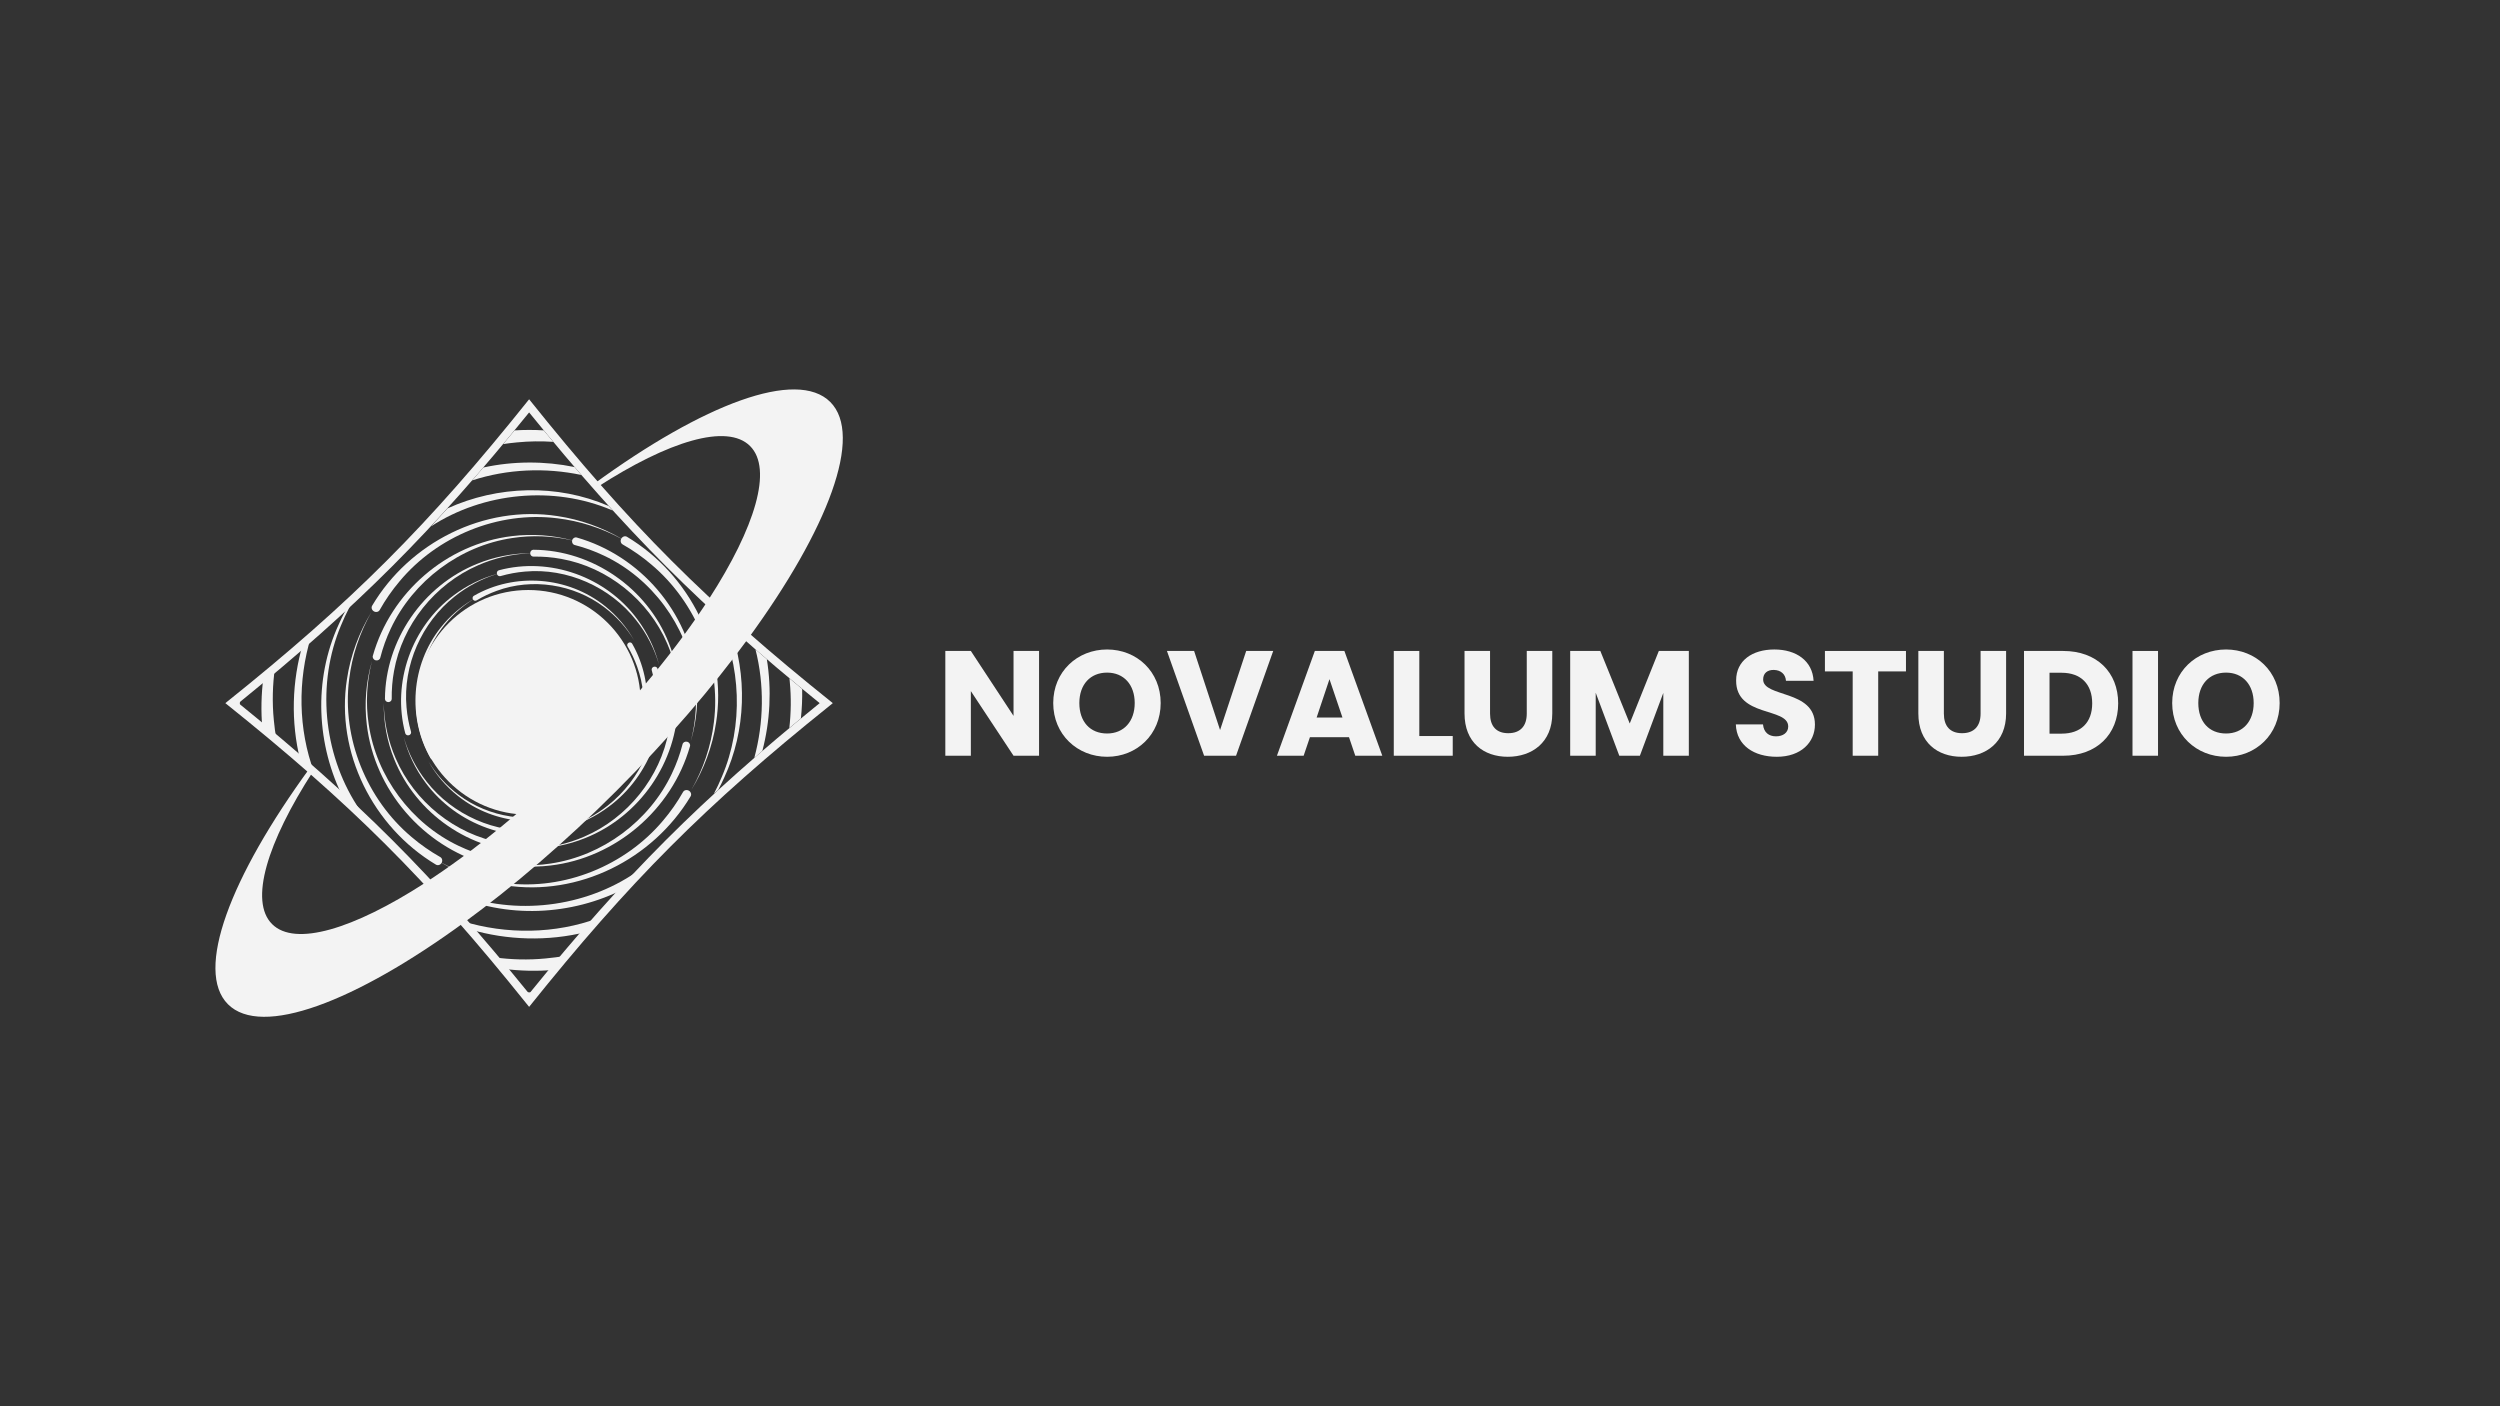 <?xml version="1.0" encoding="UTF-8"?>
<svg xmlns="http://www.w3.org/2000/svg" viewBox="0 0 3840 2160">
  <rect x="0" y="0" width="3840" height="2160" fill="#333333" stroke="none"/>
  <defs>
    <style>
      .cls-1 {
        fill: #282828;
      }

      .cls-1, .cls-2 {
        stroke-width: 0px;
      }

      .cls-3 {
        opacity: .98;
      }

      .cls-2 {
        fill: #f7f7f7;
      }
    </style>
  </defs>
  <g id="_16:9" data-name="16:9">
    <g class="cls-3">
      <g id="LOGO">
        <g id="Twisted_Lines_BG" data-name="Twisted Lines BG">
          <g id="Stroke">
            <path class="cls-2" d="M812.73,1546.54c-1.38-1.7-2.76-3.39-4.14-5.08-153.08-190.99-270.21-307.5-462.46-461.44,193.97-155.17,311.37-272.63,466.6-466.73,155.29,194.12,272.64,311.61,466.46,466.73-1.7,1.38-3.39,2.76-5.08,4.14-190.95,153.13-307.48,270.23-461.38,462.39ZM366.32,1080.02c183.13,148.58,297.94,263.32,446.41,446.34,148.53-183.04,263.29-297.81,446.28-446.34-182.96-148.45-297.68-263.28-446.28-446.53-148.55,183.23-263.31,298.03-446.41,446.53Z"></path>
          </g>
          <g id="Twisted_Lines" data-name="Twisted Lines">
            <g>
              <g>
                <path class="cls-2" d="M1268.5,1079.57c-.97-.79-1.94-1.59-2.9-2.38.01,1.89,0,3.78-.01,5.67,1.15-.95,2.31-1.89,3.47-2.84-.18-.15-.37-.3-.55-.45Z"></path>
                <g>
                  <path class="cls-2" d="M852.63,948.9c-16.35-4.13-33.51-5.04-50.17-2.56-41.47,5.91-78.93,33.5-96.56,71.41-3.53,7.48-6.32,15.29-8.33,23.29-.38,1.5-1.92,2.41-3.45,2.04-3.54,15.48-4.21,31.59-1.88,47.27,5.88,41.36,33.31,78.78,71.14,96.46,7.46,3.54,15.26,6.34,23.25,8.37,1.51.38,2.42,1.95,2.03,3.49-.4,1.58-2,2.52-3.53,2.08-50.2-13.84-88.48-58.49-94.33-110.23-1.9-15.85-.76-32.03,3.23-47.48-1.55-.41-2.48-2.01-2.05-3.52,13.74-50.26,58.4-88.76,110.29-94.63,16.84-2.02,34.06-.62,50.36,4Z"></path>
                  <path class="cls-2" d="M821.76,1189.24c.03,1.45-1.15,2.64-2.58,2.62-46.79-.33-90.35-30.21-107.42-73.72-5.33-13.3-8.1-27.6-8.22-41.92-1.44,0-2.6-1.17-2.58-2.58.22-46.79,30.05-90.5,73.65-107.65,14.13-5.67,29.38-8.47,44.59-8.26-15.15.23-30.22,3.44-44.09,9.46-34.57,14.75-60.68,47.35-67.16,84.32-1.33,7.31-1.93,14.73-1.82,22.13.02,1.39-1.1,2.53-2.51,2.57.53,14.24,3.69,28.37,9.35,41.43,14.68,34.5,47.16,60.63,84.1,67.18,7.3,1.35,14.72,1.96,22.12,1.86,1.41-.02,2.56,1.12,2.58,2.55Z"></path>
                  <path class="cls-2" d="M846.67,1176.25c-40.68,10.61-85.46-5.22-110.36-39.02-7.71-10.31-13.44-22.07-16.87-34.46-1.24.33-2.52-.41-2.83-1.64-10.68-40.64,5.05-85.49,38.89-110.48,10.94-8.2,23.51-14.17,36.75-17.53-13.08,3.72-25.42,10.01-36.04,18.45-26.56,20.82-41.65,55.16-38.69,88.74.55,6.65,1.75,13.23,3.56,19.63.34,1.2-.36,2.45-1.57,2.81,3.77,12.23,9.78,23.76,17.72,33.78,20.74,26.54,55.01,41.69,88.6,38.78,6.65-.53,13.23-1.72,19.64-3.53,1.21-.34,2.48.38,2.83,1.61.36,1.25-.38,2.55-1.62,2.86Z"></path>
                  <path class="cls-2" d="M858.58,1103.96c-3.79,4.81-8.5,8.88-13.78,11.98.31.52.13,1.2-.4,1.5-17.37,9.89-39.9,8.15-55.5-4.33-5.1-4.02-9.38-9.05-12.53-14.72,3.3,5.55,7.69,10.44,12.87,14.28,12.8,9.65,30.41,12.39,45.49,6.91,2.99-1.06,5.87-2.42,8.59-4.04.5-.3,1.16-.14,1.48.36,5.16-3.23,9.74-7.4,13.37-12.28,9.66-12.8,12.41-30.44,6.93-45.53-1.07-2.99-2.42-5.87-4.05-8.6-.3-.51-.14-1.18.38-1.49.52-.32,1.21-.13,1.51.4,9.9,17.38,8.15,39.94-4.35,55.55Z"></path>
                  <path class="cls-2" d="M891.17,948.99c-16.41-9.18-34.6-15.12-53.26-17.27-46.35-5.66-94.68,13.3-124.54,49.05-5.96,7.03-11.21,14.64-15.68,22.67-.84,1.51-2.77,2.04-4.32,1.19-8.26,15.64-13.64,32.79-15.65,50.34-5.62,46.22,13.2,94.41,48.82,124.29,7.01,5.96,14.59,11.22,22.61,15.7,1.51.85,2.04,2.8,1.17,4.35-.89,1.59-2.88,2.15-4.4,1.24-50.01-29.34-78.45-88.4-69.79-145.8,2.53-17.61,8.42-34.7,17.17-50.17-1.55-.9-2.11-2.89-1.21-4.39,29.25-50.15,88.46-78.82,146.04-70.1,18.72,2.71,36.84,9.2,53.04,18.89Z"></path>
                  <path class="cls-2" d="M866.91,1156.35c-32.86,18.67-75.42,15.35-104.89-8.22-9.09-7.16-16.8-16.04-22.66-26-.99.58-2.27.23-2.83-.77-18.71-32.79-15.48-75.37,8.08-104.92,7.59-9.65,17.11-17.76,27.81-23.75-10.48,6.27-19.73,14.59-26.99,24.39-18.22,24.23-23.34,57.54-12.96,86,2.01,5.64,4.59,11.08,7.65,16.21.57.96.26,2.21-.71,2.8,6.11,9.74,14.01,18.36,23.23,25.21,24.17,18.22,57.45,23.41,85.95,13.08,5.65-2.01,11.09-4.57,16.23-7.63.97-.58,2.24-.25,2.83.73.6,1,.26,2.3-.75,2.86Z"></path>
                  <path class="cls-2" d="M852.78,1117.52c-5.46,4.08-11.69,7.1-18.24,8.91.17.65-.22,1.31-.87,1.48-21.5,5.62-45.17-2.73-58.34-20.6-4.32-5.78-7.47-12.42-9.23-19.4,1.95,6.9,5.26,13.42,9.71,19.03,10.96,14.04,29.09,22.05,46.85,20.5,3.52-.28,7-.91,10.38-1.87.64-.18,1.3.19,1.49.82,6.47-1.98,12.58-5.16,17.88-9.35,14.05-10.96,22.08-29.11,20.54-46.88-.29-3.52-.92-7.01-1.87-10.39-.18-.64.19-1.31.84-1.49.66-.19,1.34.21,1.5.86,5.63,21.52-2.75,45.22-20.65,58.39Z"></path>
                  <path class="cls-2" d="M1061.15,1138.18c8.24-31.65,10.13-64.97,5.28-97.3-11.7-80.49-65.41-152.67-138.59-187.36-14.47-6.93-29.61-12.42-45.13-16.4-2.92-.74-4.64-3.9-3.87-7.07-30.07-7-61.46-8.32-91.95-3.64-80.48,11.98-152.3,65.98-186.6,138.99-6.87,14.44-12.29,29.53-16.22,45-.74,2.93-3.9,4.65-7.06,3.84-3.21-.81-5.19-3.96-4.34-6.93,27.36-97.04,113.12-171.79,213.84-183.86,30.85-3.79,62.39-1.5,92.37,6.45.86-3.2,3.99-5.16,6.94-4.3,97.44,27.78,171.86,114.21,183.57,214.9,3.9,32.71.99,66.17-8.24,97.69Z"></path>
                  <path class="cls-2" d="M879.88,1134.37c-24.19,23.86-61.94,30.88-93.01,17.27-9.56-4.11-18.31-10.03-25.72-17.31-.72.73-1.92.73-2.63,0-23.86-24.13-30.96-61.84-17.37-92.97,4.35-10.14,10.73-19.39,18.63-27.08-7.65,7.88-13.74,17.25-17.77,27.44-10.18,25.27-6.89,55.38,8.73,77.68,3.06,4.43,6.56,8.55,10.41,12.3.72.7.74,1.87.04,2.6,7.57,7.04,16.43,12.68,26.03,16.49,25.24,10.21,55.35,6.97,77.7-8.63,4.44-3.06,8.57-6.55,12.32-10.41.71-.73,1.88-.74,2.63-.02.75.73.76,1.94.01,2.66Z"></path>
                  <path class="cls-2" d="M881.62,1073.68c-.16,24.73-15.97,47.76-38.97,56.74-7.04,2.81-14.59,4.26-22.15,4.32,0,.75-.61,1.35-1.36,1.34-24.69-.15-47.71-15.92-56.71-38.9-2.98-7.45-4.45-15.48-4.33-23.49.11,7.98,1.79,15.92,4.96,23.23,7.73,18.23,24.9,32.03,44.41,35.48,3.85.71,7.77,1.03,11.68.98.74,0,1.34.58,1.36,1.31,7.52-.27,14.98-1.92,21.89-4.9,18.25-7.72,32.08-24.89,35.55-44.42.71-3.86,1.04-7.78.98-11.69,0-.75.59-1.35,1.33-1.36.76-.02,1.39.6,1.37,1.36Z"></path>
                  <path class="cls-2" d="M886.03,1112.28c-15.46,26.36-46.61,41.25-76.78,36.65-9.26-1.35-18.25-4.45-26.37-9.06-.47.8-1.5,1.08-2.29.6-26.34-15.41-41.26-46.51-36.7-76.7,1.41-9.82,4.8-19.33,9.87-27.85-4.81,8.62-7.91,18.17-9.04,27.96-2.97,24.31,6.89,49.69,25.64,65.43,3.69,3.14,7.68,5.91,11.9,8.26.79.44,1.08,1.45.64,2.24,8.21,4.36,17.22,7.2,26.45,8.27,24.29,3,49.71-6.82,65.49-25.58,3.14-3.69,5.92-7.69,8.28-11.91.45-.8,1.46-1.08,2.27-.63.82.46,1.11,1.5.62,2.3Z"></path>
                  <path class="cls-2" d="M886.24,1091.65c-7.29,26.5-30.9,46.69-58.18,49.71-8.37.99-16.89.38-25.02-1.73-.22.8-1.04,1.28-1.84,1.05-26.47-7.26-46.67-30.82-49.72-58.09-1.06-8.85-.32-17.91,2.1-26.48-2.17,8.6-2.66,17.62-1.36,26.38,3.07,21.81,17.54,41.57,37.5,50.88,3.93,1.87,8.05,3.34,12.26,4.41.79.2,1.27,1,1.08,1.8,8.15,1.88,16.64,2.25,24.91,1.04,21.81-3.05,41.6-17.5,50.95-37.48,1.87-3.93,3.36-8.06,4.43-12.27.2-.8,1.02-1.28,1.82-1.08.82.2,1.31,1.05,1.08,1.85Z"></path>
                  <path class="cls-2" d="M932.68,960.14c-15.03-14.61-32.9-26.27-52.36-33.99-48.25-19.54-105.85-13.11-148.32,16.86-8.44,5.87-16.29,12.56-23.41,19.93-1.34,1.38-3.57,1.39-5.01.02-13.4,14.48-24.13,31.4-31.37,49.72-19.41,48.16-13.03,105.52,16.77,147.94,5.83,8.43,12.5,16.27,19.83,23.4,1.39,1.35,1.39,3.6,0,5.04-1.42,1.46-3.74,1.5-5.12.08-45.45-45.95-59.11-117.82-33.16-177.15,7.82-18.24,19.1-34.95,32.97-49.1-1.43-1.43-1.45-3.73-.05-5.1,45.93-45.68,118.12-59.47,177.56-33.33,19.37,8.34,37,20.58,51.66,35.68Z"></path>
                  <path class="cls-2" d="M974.31,984.03c-12.01-20.07-27.91-37.78-46.66-51.72-46.32-34.99-110.25-44.92-164.73-24.8-10.8,3.9-21.18,8.86-30.99,14.76-1.84,1.11-4.26.46-5.43-1.46-18.62,11.78-35.05,26.96-48.12,44.63-34.78,46.31-44.59,109.98-24.64,164.3,3.87,10.77,8.8,21.13,14.67,30.92,1.11,1.85.45,4.29-1.49,5.44-1.96,1.17-4.49.55-5.57-1.38-35.9-62.62-29.67-144.1,15.41-200.52,13.68-17.41,30.64-32.2,49.68-43.48-1.14-1.97-.51-4.48,1.4-5.55,62.74-36.18,144.62-29.85,201.05,15.52,18.46,14.59,33.95,32.85,45.41,53.35Z"></path>
                  <path class="cls-2" d="M1012.5,1021.73c-7.16-25.14-19.27-48.81-35.49-69.24-39.96-50.98-105.84-80.39-170.52-74.56-12.79,1.07-25.44,3.42-37.73,6.96-2.31.67-4.74-.76-5.45-3.19-23.51,7.36-45.62,19.05-64.81,34.39-50.77,40.07-79.86,105.78-74.08,170.2,1.07,12.74,3.4,25.35,6.91,37.6.66,2.32-.77,4.76-3.22,5.44-2.48.71-5.05-.69-5.67-3.08-20.69-78.06,9.9-163.98,74.65-212,19.77-14.88,42.34-26,66.17-32.69-.66-2.49.73-5.05,3.1-5.65,78.36-20.91,164.62,10.12,212.47,75.15,15.73,21.04,27.21,45.21,33.65,70.65Z"></path>
                  <path class="cls-2" d="M1043.05,1073.45c-.37-29.23-6.6-58.35-18.28-85.08-28.66-66.54-91.23-117.12-162.65-129.9-14.11-2.6-28.46-3.76-42.77-3.53-2.69.04-4.9-2.24-4.97-5.12-27.55,1.07-54.87,7.33-80.03,18.42-66.42,28.9-116.54,91.49-129.17,162.63-2.57,14.06-3.72,28.35-3.49,42.61.04,2.7-2.25,4.92-5.12,4.95-2.93.04-5.34-2.22-5.3-4.97.61-90.32,58.34-174.08,142.08-207.63,25.67-10.43,53.32-15.91,81.02-16.16,0-2.92,2.25-5.31,4.99-5.27,90.75.64,174.59,59.06,207.82,142.95,10.96,27.27,16.37,56.73,15.86,86.09Z"></path>
                  <path class="cls-2" d="M1099.87,1110.24c-5.58,36.56-18.79,71.76-37.99,103.08,18.16-31.75,30.2-67.11,34.61-103.52,11.65-90.72-26.81-184.54-96.09-242.77-13.67-11.65-28.44-21.97-44.05-30.81-2.93-1.66-3.86-5.6-2.1-8.84-30.43-16.39-63.91-27.25-98.28-31.29-90.82-11.39-184.52,27.52-242.27,96.88-11.56,13.68-21.78,28.45-30.52,44.03-1.66,2.95-5.6,3.88-8.81,2.07-3.28-1.83-4.53-5.83-2.73-8.78,57.41-96.8,171.73-155.16,284.79-137.58,34.52,5.15,67.87,17.11,97.93,34.51,1.86-3.24,5.82-4.46,8.75-2.67,96.92,58.17,154.66,172.78,136.77,285.7Z"></path>
                  <path class="cls-2" d="M1232.11,1058.18c-6.59-5.47-13.1-10.91-19.54-16.3.19,1.79.36,3.58.53,5.37,2.3,23.7,1.99,47.55-.72,71.08,5.87-4.92,11.8-9.87,17.79-14.85,1.59-15.01,2.26-30.15,1.95-45.3ZM1121.09,962.97c-6.7-5.99-13.33-11.97-19.88-17.95,37.48,76.34,41.14,169.37,7.58,248.06-3.7,8.96-7.82,17.73-12.35,26.28,2.24-2.05,4.48-4.1,6.73-6.15,3.27-6.12,6.34-12.34,9.19-18.67,33.85-72.92,35.64-157.4,8.73-231.58ZM882.52,717.39c-46.05-9.43-94.13-9.28-140.18.72-5.71,6.67-11.39,13.26-17.04,19.78,53.86-17.55,112.32-20.02,167.67-8.33-3.47-4.03-6.96-8.08-10.45-12.17ZM835.11,661.05c-14.88-.92-29.84-.92-44.78.05-5.9,7.1-11.75,14.11-17.55,21.04,7.03-1.08,14.1-1.95,21.19-2.61,18.6-1.86,37.29-2.1,55.84-.85-4.87-5.82-9.77-11.7-14.7-17.64ZM934.85,777.2c-79.07-34.32-170.56-31.31-247.56,3.71-8.38,9.3-16.75,18.46-25.12,27.49,80.77-52.32,188.05-62.76,277.39-24.89.53.22,1.06.43,1.58.66-2.09-2.31-4.18-4.64-6.28-6.97ZM1177.86,1012.52c-5.88-5.02-11.69-10.02-17.45-15,13.88,54.42,12.83,112.43-1.81,166.57,4.09-3.54,8.2-7.08,12.35-10.64,12.01-45.76,14.48-94.1,6.91-140.93ZM1268.5,1079.57c-.97-.79-1.94-1.59-2.9-2.38.01,1.89,0,3.78-.01,5.67,1.15-.95,2.31-1.89,3.47-2.84-.18-.15-.37-.3-.55-.45Z"></path>
                </g>
              </g>
              <g>
                <path class="cls-2" d="M773.76,1050.13c-9.66,12.8-12.39,30.43-6.91,45.51,1.07,2.99,2.43,5.87,4.05,8.58.31.52.14,1.19-.38,1.49-.53.32-1.21.13-1.51-.4-9.9-17.37-8.17-39.91,4.31-55.52,3.79-4.81,8.51-8.88,13.77-11.98-.31-.53-.13-1.21.4-1.5,17.37-9.9,39.91-8.17,55.52,4.31,5.1,4.02,9.38,9.06,12.54,14.72-3.31-5.55-7.7-10.44-12.88-14.29-12.8-9.66-30.43-12.39-45.51-6.91-2.99,1.07-5.87,2.43-8.58,4.05-.51.3-1.16.14-1.47-.36-5.17,3.23-9.74,7.41-13.36,12.29Z"></path>
                <path class="cls-2" d="M758.99,1083.59c.28,3.51.91,6.99,1.88,10.38.19.64-.2,1.31-.84,1.49-.66.19-1.33-.21-1.5-.86-5.63-21.5,2.71-45.2,20.6-58.37,5.46-4.08,11.68-7.11,18.24-8.92-.17-.65.21-1.32.87-1.48,21.5-5.63,45.2,2.71,58.37,20.61,4.32,5.78,7.47,12.43,9.23,19.42-1.95-6.91-5.26-13.42-9.71-19.05-10.98-14.05-29.11-22.06-46.89-20.51-3.51.28-7,.92-10.38,1.87-.63.18-1.3-.19-1.49-.83-6.47,1.99-12.58,5.17-17.88,9.37-14.05,10.98-22.06,29.12-20.51,46.89Z"></path>
                <path class="cls-2" d="M754.01,1068.37c-.7,3.86-1.02,7.78-.97,11.69,0,.74-.59,1.35-1.33,1.36-.76.01-1.38-.6-1.37-1.36.13-24.71,15.92-47.76,38.92-56.76,7.03-2.81,14.59-4.27,22.15-4.33,0-.75.61-1.36,1.36-1.35,24.71.14,47.76,15.92,56.76,38.93,2.97,7.45,4.44,15.49,4.33,23.51-.11-7.98-1.78-15.93-4.95-23.25-7.74-18.24-24.92-32.06-44.44-35.51-3.86-.7-7.78-1.03-11.69-.97-.73.01-1.34-.58-1.36-1.31-7.52.27-14.99,1.93-21.89,4.91-18.24,7.74-32.07,24.92-35.51,44.44Z"></path>
                <path class="cls-2" d="M745.71,1062.1c7.26-26.49,30.84-46.71,58.14-49.75,8.36-.99,16.89-.38,25.03,1.73.21-.81,1.04-1.29,1.85-1.06,26.49,7.26,46.7,30.85,49.75,58.14,1.05,8.86.31,17.92-2.12,26.49,2.18-8.6,2.67-17.63,1.37-26.4-3.06-21.82-17.54-41.6-37.51-50.92-3.94-1.87-8.06-3.34-12.28-4.41-.79-.2-1.27-1-1.08-1.8-8.16-1.88-16.66-2.25-24.93-1.03-21.82,3.06-41.6,17.54-50.92,37.51-1.87,3.94-3.34,8.06-4.41,12.28-.2.8-1.02,1.28-1.82,1.08-.82-.2-1.31-1.05-1.08-1.86Z"></path>
                <path class="cls-2" d="M745.91,1041.47c15.42-26.37,46.57-41.3,76.77-36.71,9.27,1.34,18.26,4.45,26.39,9.06.46-.81,1.49-1.08,2.29-.61,26.37,15.42,41.29,46.57,36.7,76.77-1.42,9.82-4.82,19.33-9.9,27.84,4.81-8.61,7.94-18.16,9.07-27.95,2.99-24.32-6.87-49.73-25.63-65.49-3.7-3.14-7.69-5.91-11.92-8.27-.79-.44-1.07-1.44-.64-2.25-8.22-4.36-17.24-7.2-26.48-8.27-24.32-2.99-49.73,6.87-65.49,25.64-3.14,3.7-5.92,7.69-8.28,11.92-.44.8-1.46,1.08-2.27.63-.82-.46-1.11-1.5-.63-2.3Z"></path>
                <path class="cls-2" d="M752.07,1022.01c-.75-.73-.76-1.94-.01-2.66,24.16-23.9,61.93-30.96,93.04-17.34,9.57,4.11,18.33,10.04,25.74,17.33.73-.73,1.92-.73,2.63,0,23.89,24.16,30.96,61.92,17.33,93.03-4.36,10.14-10.75,19.38-18.66,27.06,7.65-7.86,13.75-17.22,17.8-27.41,10.22-25.26,6.94-55.4-8.69-77.73-3.06-4.44-6.57-8.56-10.42-12.31-.72-.7-.74-1.86-.04-2.6-7.58-7.05-16.45-12.7-26.06-16.51-25.27-10.22-55.41-6.94-77.74,8.69-4.43,3.07-8.56,6.56-12.31,10.42-.71.73-1.89.74-2.62.02Z"></path>
                <path class="cls-2" d="M764.26,1000.2c-.61-1.01-.26-2.31.74-2.87,32.85-18.72,75.47-15.43,104.98,8.17,9.1,7.17,16.81,16.06,22.67,26.04,1-.58,2.28-.24,2.84.76,18.72,32.84,15.43,75.46-8.17,104.97-7.6,9.64-17.13,17.73-27.84,23.71,10.49-6.25,19.74-14.56,27.01-24.34,18.25-24.2,23.41-57.53,13.04-86.02-2.01-5.65-4.58-11.09-7.65-16.23-.58-.97-.26-2.22.71-2.81-6.12-9.75-14.02-18.38-23.25-25.24-24.2-18.25-57.53-23.42-86.03-13.04-5.65,2.01-11.09,4.59-16.23,7.65-.98.58-2.24.25-2.83-.73Z"></path>
                <path class="cls-2" d="M783.62,980.25c-.36-1.26.38-2.56,1.63-2.87,40.7-10.67,85.55,5.17,110.48,39.03,7.72,10.33,13.45,22.11,16.88,34.51,1.24-.34,2.52.4,2.83,1.63,10.67,40.7-5.17,85.55-39.02,110.47-10.94,8.18-23.52,14.13-36.75,17.47,13.07-3.7,25.41-9.96,36.04-18.39,26.58-20.76,41.73-55.09,38.8-88.71-.53-6.65-1.73-13.24-3.55-19.65-.34-1.2.36-2.45,1.58-2.82-3.76-12.25-9.79-23.8-17.74-33.82-20.76-26.58-55.09-41.74-88.71-38.8-6.65.54-13.24,1.74-19.65,3.55-1.21.35-2.48-.38-2.83-1.61Z"></path>
                <path class="cls-2" d="M810.19,964.33c-.03-1.46,1.15-2.65,2.58-2.63,46.85.28,90.49,30.23,107.55,73.81,5.32,13.33,8.09,27.64,8.2,41.97,1.43,0,2.61,1.16,2.58,2.58-.28,46.84-30.22,90.49-73.79,107.55-14.12,5.65-29.36,8.42-44.55,8.2,15.12-.21,30.19-3.4,44.05-9.4,34.55-14.68,60.72-47.22,67.26-84.2,1.34-7.31,1.95-14.74,1.85-22.15-.02-1.39,1.1-2.54,2.52-2.58-.52-14.25-3.67-28.4-9.32-41.48-14.68-34.55-47.22-60.73-84.21-67.27-7.31-1.34-14.74-1.95-22.15-1.85-1.41.02-2.56-1.12-2.58-2.56Z"></path>
                <path class="cls-2" d="M843.35,954.83c.4-1.58,2-2.54,3.53-2.1,50.29,13.84,88.65,58.59,94.43,110.4,1.89,15.87.72,32.07-3.29,47.51,1.55.42,2.48,2,2.05,3.52-13.83,50.28-58.57,88.64-110.38,94.43-16.82,2-34.01.58-50.28-4.04,16.32,4.14,33.45,5.06,50.09,2.6,41.41-5.84,78.92-33.33,96.6-71.21,3.55-7.47,6.34-15.28,8.37-23.28.38-1.51,1.93-2.41,3.47-2.04,3.56-15.48,4.25-31.61,1.93-47.3-5.83-41.41-33.32-78.92-71.21-96.62-7.47-3.55-15.28-6.34-23.28-8.37-1.52-.38-2.43-1.95-2.03-3.5Z"></path>
                <path class="cls-2" d="M881.78,954.12c.89-1.6,2.9-2.17,4.42-1.25,50.11,29.39,78.56,88.6,69.81,146.05-2.56,17.62-8.49,34.71-17.28,50.17,1.56.9,2.11,2.88,1.21,4.39-29.38,50.11-88.58,78.57-146.03,69.82-18.68-2.72-36.77-9.21-52.94-18.88,16.38,9.16,34.54,15.11,53.15,17.26,46.26,5.69,94.55-13.14,124.48-48.81,5.96-7.02,11.23-14.62,15.72-22.64.84-1.51,2.77-2.04,4.33-1.19,8.3-15.63,13.71-32.78,15.75-50.34,5.69-46.26-13.13-94.55-48.8-124.49-7.02-5.97-14.62-11.23-22.64-15.72-1.52-.85-2.04-2.81-1.17-4.37Z"></path>
                <path class="cls-2" d="M923.39,969.43c-1.39-1.35-1.39-3.62.02-5.06,1.42-1.47,3.75-1.51,5.13-.09,45.54,46.05,59.12,118.1,33.02,177.4-7.86,18.23-19.17,34.92-33.08,49.04,1.43,1.43,1.46,3.73.05,5.09-46.04,45.55-118.09,59.14-177.39,33.04-19.33-8.33-36.93-20.54-51.56-35.61,15,14.58,32.83,26.21,52.26,33.92,48.14,19.52,105.62,13.2,148.11-16.64,8.45-5.84,16.3-12.51,23.44-19.86,1.34-1.38,3.57-1.39,5.02-.02,13.43-14.45,24.2-31.35,31.47-49.66,19.52-48.13,13.22-105.61-16.62-148.12-5.85-8.44-12.51-16.3-19.86-23.45Z"></path>
                <path class="cls-2" d="M963.91,992.79c-1.11-1.86-.44-4.3,1.5-5.46,1.97-1.18,4.51-.56,5.59,1.37,35.95,62.78,29.52,144.41-15.72,200.71-13.73,17.38-30.72,32.11-49.77,43.33,1.13,1.96.52,4.47-1.39,5.53-62.77,35.96-144.4,29.54-200.72-15.69-18.42-14.55-33.88-32.77-45.33-53.22,11.99,20.03,27.87,37.69,46.57,51.6,46.21,34.9,109.96,44.87,164.4,24.91,10.79-3.87,21.18-8.81,30.98-14.67,1.84-1.11,4.26-.45,5.43,1.45,18.63-11.72,35.09-26.84,48.2-44.48,34.9-46.21,44.88-109.95,24.93-164.39-3.87-10.79-8.8-21.17-14.67-30.99Z"></path>
                <path class="cls-2" d="M1001.07,1029.6c-.67-2.33.79-4.77,3.24-5.47,2.5-.71,5.08.69,5.69,3.08,20.66,78.25-10.29,164.22-75.12,211.99-19.8,14.81-42.37,25.85-66.17,32.48.67,2.47-.72,5.02-3.09,5.61-78.25,20.68-164.23-10.26-212-75.11-15.7-20.99-27.18-45.09-33.63-70.46,7.16,25.07,19.26,48.7,35.46,69.06,39.87,50.84,105.57,80.17,170.11,74.46,12.76-1.05,25.39-3.37,37.68-6.88,2.3-.66,4.73.76,5.44,3.18,23.49-7.28,45.59-18.91,64.8-34.17,50.84-39.87,80.18-105.55,74.47-170.09-1.05-12.76-3.37-25.4-6.87-37.67Z"></path>
                <path class="cls-2" d="M1027.2,1122.72c2.6-14.08,3.78-28.39,3.57-42.66-.04-2.71,2.26-4.93,5.16-4.97,2.94-.05,5.36,2.21,5.31,4.97-.78,90.52-58.95,174.09-142.61,207.31-25.66,10.33-53.26,15.74-80.9,15.95,0,2.9-2.24,5.27-4.97,5.23-90.52-.77-174.1-58.94-207.34-142.61-10.96-27.2-16.39-56.59-15.94-85.88.43,29.17,6.68,58.22,18.35,84.88,28.65,66.37,91.03,116.76,162.26,129.57,14.07,2.59,28.39,3.78,42.67,3.57,2.68-.04,4.89,2.23,4.97,5.1,27.5-1.02,54.76-7.21,79.9-18.21,66.36-28.64,116.75-91.02,129.57-162.24Z"></path>
                <path class="cls-2" d="M1060.74,1223.22c-57.94,96.67-172.16,154.18-284.82,136.62-34.41-5.17-67.66-17.09-97.64-34.42-1.85,3.22-5.8,4.43-8.72,2.64-96.68-57.93-154.21-172.17-136.65-284.86,5.48-36.49,18.54-71.65,37.6-103.01-18.02,31.78-29.93,67.11-34.24,103.45-11.41,90.54,26.95,184.07,96.06,242.12,13.64,11.61,28.37,21.89,43.93,30.7,2.92,1.65,3.86,5.57,2.11,8.79,30.34,16.33,63.71,27.16,97.99,31.22,90.53,11.41,184.05-26.94,242.09-96.03,11.6-13.63,21.89-28.36,30.7-43.92,1.67-2.95,5.63-3.88,8.86-2.07,3.29,1.83,4.53,5.81,2.73,8.77Z"></path>
                <path class="cls-2" d="M1032.01,1188.18c6.91-14.43,12.4-29.52,16.37-45,.75-2.93,3.93-4.66,7.1-3.86,3.24.81,5.21,3.96,4.35,6.93-27.72,97.16-113.81,171.35-214.24,183.16-30.78,3.72-62.23,1.4-92.13-6.53-.85,3.18-3.96,5.12-6.9,4.26-97.17-27.72-171.38-113.81-183.19-214.26-3.94-32.64-1.11-66.02,8.02-97.51-8.13,31.62-9.96,64.87-5.07,97.12,11.77,80.3,65.34,152.24,138.32,186.83,14.43,6.91,29.53,12.4,45,16.36,2.91.75,4.63,3.88,3.87,7.03,29.98,7,61.29,8.36,91.71,3.75,80.28-11.77,152.22-65.32,186.81-138.29Z"></path>
                <path class="cls-2" d="M477.67,977.97c-4.09,3.57-8.21,7.15-12.36,10.75-17.1,57.83-18.75,120.28-4.16,179.02,7.2,6.2,14.3,12.38,21.32,18.53-24.51-66.45-25.38-140.79-4.8-208.3ZM368.42,1070.06c-2.16,1.78-4.34,3.56-6.52,5.35-1.5,1.23-3.01,2.47-4.52,3.7-.37.3-.73.6-1.1.9,2.91,2.39,5.82,4.76,8.7,7.13,2.19-1.84,3.51-4.36,3.47-7.13-.06-3.32-.07-6.64-.04-9.96ZM420.56,1105.72c-2.63-26.84-1.92-53.87,1.81-80.42-5.85,4.91-11.76,9.86-17.73,14.83-3.38,25.89-3.99,52.21-1.69,78.39,7.36,6.12,14.62,12.2,21.79,18.24-1.84-10.27-3.25-20.62-4.19-31.03ZM710.7,1415.05c3.57,4.09,7.15,8.21,10.74,12.36,57.82,17.09,120.26,18.74,178.99,4.16,6.2-7.19,12.38-14.3,18.53-21.31-66.44,24.5-140.77,25.36-208.26,4.79ZM812.74,1524.23c-3.32.06-6.64.07-9.96.04,3.3,4.02,6.62,8.06,9.95,12.14,2.39-2.91,4.76-5.81,7.13-8.7-1.84-2.19-4.36-3.51-7.12-3.47ZM838.43,1472.15c-26.83,2.63-53.86,1.92-80.41-1.82,4.91,5.85,9.86,11.75,14.83,17.72,25.89,3.37,52.21,3.99,78.38,1.69,4.48-5.39,8.94-10.72,13.38-16.01,1.62-1.93,3.24-3.86,4.86-5.78-10.26,1.84-20.62,3.25-31.03,4.19ZM983.38,1335.43c-4.43,3.17-8.94,6.21-13.53,9.11-80.83,51.82-187.65,61.97-276.73,24.3-8.95-3.65-17.72-7.74-26.28-12.23-6.19-3.24-12.27-6.68-18.24-10.32,2.04,2.18,4.08,4.36,6.12,6.56,11.85,7.31,24.18,13.85,36.93,19.54,85.47,39.41,186.29,34.4,268.29-7.84,12.08-13.17,24.17-26.06,36.34-38.73-4.22,3.3-8.51,6.51-12.9,9.6ZM548.21,1237.16c-51.84-80.84-61.99-187.68-24.32-276.77,3.66-8.95,7.74-17.73,12.23-26.29,3.24-6.19,6.68-12.28,10.32-18.24-2.18,2.04-4.36,4.08-6.56,6.12-7.3,11.85-13.86,24.19-19.54,36.94-39.41,85.48-34.4,186.33,7.84,268.33,13.17,12.09,26.06,24.17,38.74,36.35-3.3-4.22-6.51-8.51-9.6-12.9-3.17-4.43-6.21-8.94-9.12-13.53Z"></path>
              </g>
            </g>
          </g>
        </g>
        <g id="Black_Hole" data-name="Black Hole">
          <circle class="cls-2" cx="811.51" cy="1078.79" r="172.54"></circle>
        </g>
        <g id="Ring">
          <path class="cls-2" d="M476,1179.57c-122.82,168.12-177.15,311.66-125.83,362.98,51.33,51.32,194.87-3.02,362.99-125.83,75.11-54.87,155.12-123.4,234.01-202.29,78.89-78.89,147.42-158.9,202.29-234.01,122.81-168.12,177.15-311.66,125.83-362.99-51.32-51.32-194.86,3.02-362.98,125.83l5.01,5.01c109.81-70.94,199.62-98.33,234.81-63.14,35.18,35.18,7.8,124.99-63.15,234.8-47.87,74.1-115.57,157.32-197.27,239.02-81.7,81.7-164.92,149.4-239.02,197.27-109.81,70.94-199.62,98.33-234.8,63.15-35.18-35.18-7.8-124.99,63.14-234.81l-5.01-5.01Z"></path>
        </g>
      </g>
      <g>
        <path class="cls-2" d="M1595.98,999.88v160.92h-39.2l-65.56-99.26v99.26h-39.2v-160.92h39.2l65.56,99.72v-99.72h39.2Z"></path>
        <path class="cls-2" d="M1700.51,1162.41c-45.62,0-82.75-34.16-82.75-82.52s37.13-82.29,82.75-82.29,82.29,33.93,82.29,82.29-36.68,82.52-82.29,82.52ZM1700.51,1126.65c25.68,0,42.41-18.57,42.41-46.76s-16.73-46.76-42.41-46.76-42.64,18.11-42.64,46.76,16.51,46.76,42.64,46.76Z"></path>
        <path class="cls-2" d="M1914.15,999.88h41.49l-57.08,160.92h-49.06l-57.08-160.92h41.72l39.89,121.49,40.12-121.49Z"></path>
        <path class="cls-2" d="M2072.09,1132.38h-60.06l-9.63,28.42h-41.03l58.22-160.92h45.39l58.22,160.92h-41.49l-9.63-28.42ZM2042.06,1043.21l-19.71,58.91h39.66l-19.94-58.91Z"></path>
        <path class="cls-2" d="M2180.05,999.88v130.66h51.35v30.26h-90.55v-160.92h39.2Z"></path>
        <path class="cls-2" d="M2249.51,999.88h39.2v96.28c0,19.03,9.4,30.03,27.97,30.03s28.43-11,28.43-30.03v-96.28h39.2v96.05c0,44.47-31.18,66.48-68.31,66.48s-66.48-22.01-66.48-66.48v-96.05Z"></path>
        <path class="cls-2" d="M2411.8,999.88h46.3l45.16,111.41,44.7-111.41h46.08v160.92h-39.2v-96.51l-35.99,96.51h-31.63l-36.22-96.74v96.74h-39.2v-160.92Z"></path>
        <path class="cls-2" d="M2729.05,1162.41c-34.61,0-61.66-17.19-62.81-49.74h41.72c1.14,12.38,8.94,18.34,19.94,18.34s18.8-5.73,18.8-15.13c0-29.8-80.46-13.75-80-70.83,0-30.49,24.99-47.45,58.68-47.45s58.68,17.42,60.29,48.14h-42.41c-.69-10.32-8.02-16.5-18.57-16.73-9.4-.23-16.5,4.58-16.5,14.67,0,27.97,79.54,15.36,79.54,69.23,0,27.05-21.09,49.51-58.68,49.51Z"></path>
        <path class="cls-2" d="M2803.09,999.88h124.47v31.4h-42.64v129.52h-39.2v-129.52h-42.64v-31.4Z"></path>
        <path class="cls-2" d="M2946.58,999.88h39.2v96.28c0,19.03,9.4,30.03,27.97,30.03s28.43-11,28.43-30.03v-96.28h39.2v96.05c0,44.47-31.18,66.48-68.31,66.48s-66.48-22.01-66.48-66.48v-96.05Z"></path>
        <path class="cls-2" d="M3253.52,1080.34c0,47.68-33.01,80.46-84.36,80.46h-60.29v-160.92h60.29c51.35,0,84.36,32.55,84.36,80.46ZM3166.64,1126.88c29.57,0,46.99-16.96,46.99-46.53s-17.42-46.99-46.99-46.99h-18.57v93.53h18.57Z"></path>
        <path class="cls-2" d="M3275.52,999.88h39.2v160.92h-39.2v-160.92Z"></path>
        <path class="cls-2" d="M3419.24,1162.41c-45.62,0-82.75-34.16-82.75-82.52s37.13-82.29,82.75-82.29,82.29,33.93,82.29,82.29-36.68,82.52-82.29,82.52ZM3419.24,1126.65c25.68,0,42.41-18.57,42.41-46.76s-16.73-46.76-42.41-46.76-42.64,18.11-42.64,46.76,16.51,46.76,42.64,46.76Z"></path>
      </g>
    </g>
  </g>
</svg>
